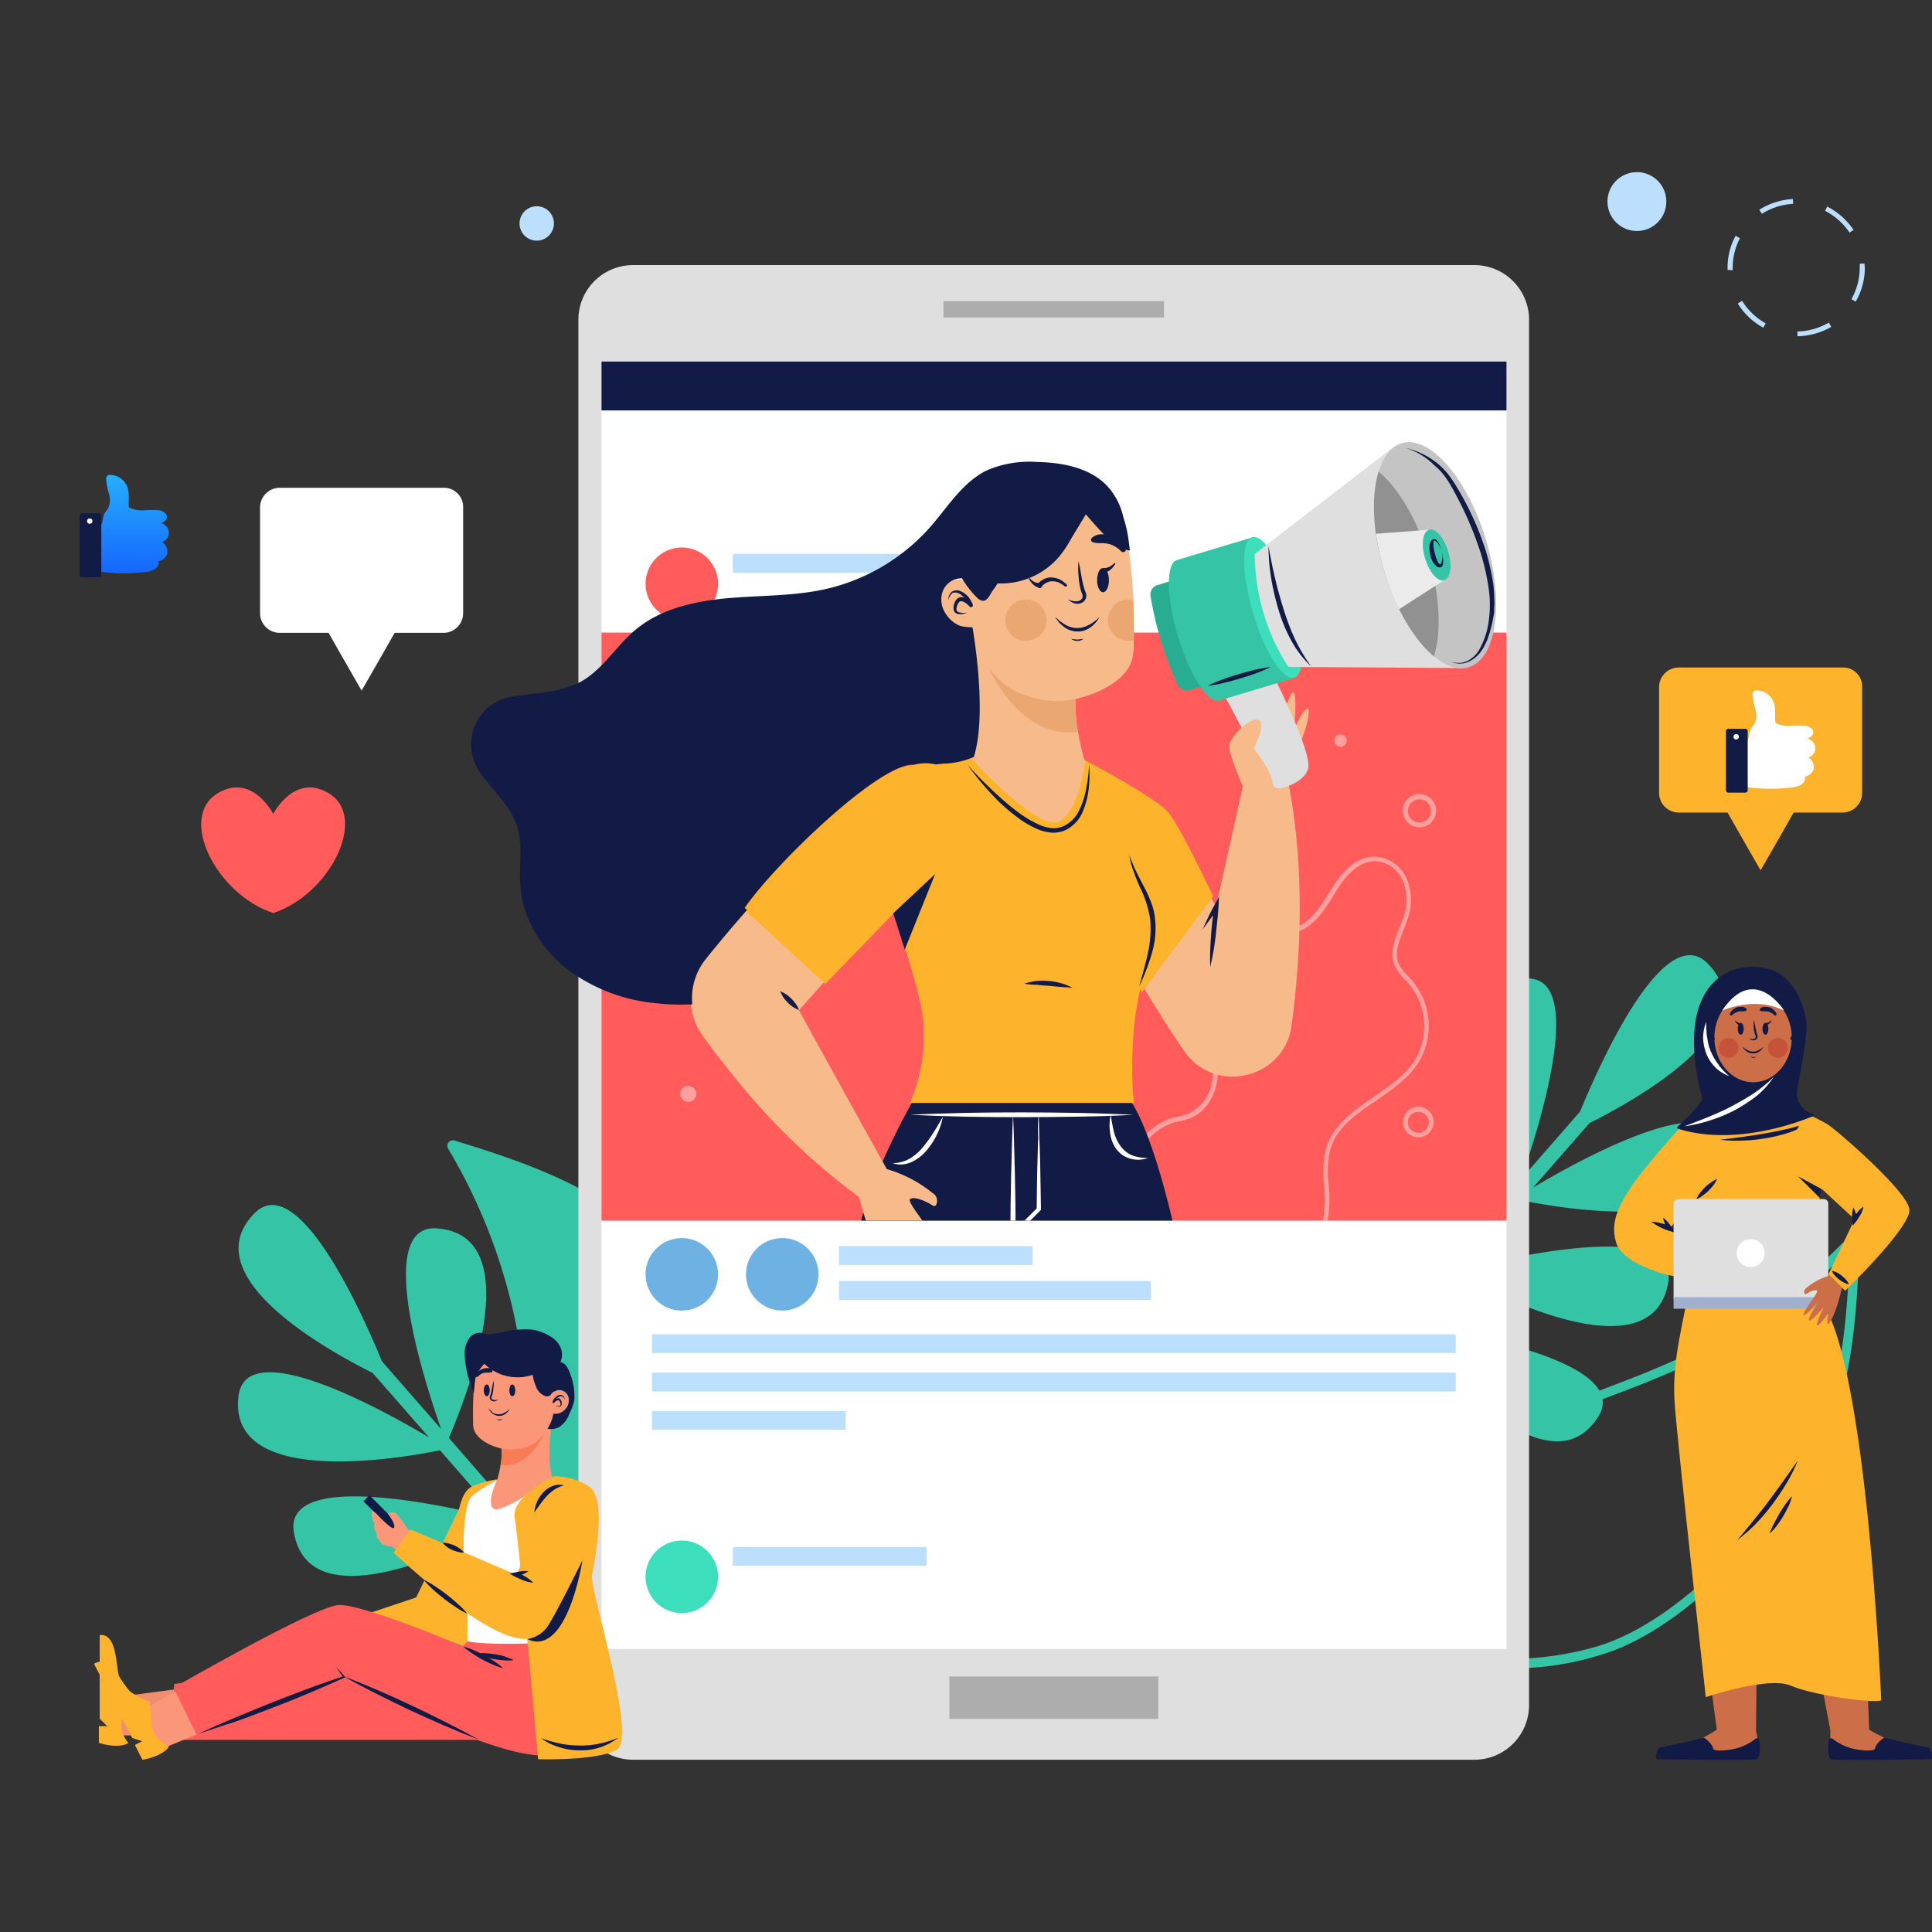 <svg xmlns="http://www.w3.org/2000/svg" xmlns:xlink="http://www.w3.org/1999/xlink" width="400" height="400" viewBox="0 0 400 400"><rect x="0" y="0" width="400" height="400" fill="#333333" stroke="none"/><defs><clipPath id="a"><rect width="400" height="400" transform="translate(4189 18028)" fill="#fff"/></clipPath><linearGradient id="b" x1="0.5" x2="0.5" y2="1" gradientUnits="objectBoundingBox"><stop offset="0" stop-color="#26aefc"/><stop offset="1" stop-color="#1666ff"/></linearGradient><clipPath id="c"><path d="M352.775,208.229H165.459V184.258L129.586,110.01l21.635-61.122,209.34-4.672-7.786,138.318Z" transform="translate(-129.586 -44.216)"/></clipPath></defs><g transform="translate(-4189 -18028)" clip-path="url(#a)"><g transform="translate(4124.356 18055.053)"><g transform="translate(113.92 170.714)"><g transform="translate(213.429)"><path d="M249.879,159.216c9.065-8.9,21.357,20.189,25.584,31.256l8.509-9.733c-5.951-7.119-27.419-34.538-9.788-41.49,12.124-4.783,11.846,28.476,11.4,39.6l11.457-13.181c-2.948-6.841-17.13-41.879,2.447-43.381,13.125-1,2.725,31.423-.834,41.545l12.236-14.015c4.5-10.956,17.63-39.766,26.473-30.589,12.458,12.847-14.516,27.975-24.527,32.981l-11.679,13.348c10.289-6.118,37.819-21.19,39.432-8.621,2.447,19.3-33.815,12.9-41.712,11.29L286.419,182.52c8.621-2.225,45.049-10.845,42.713,2.725-3.393,19.521-37.485,1.669-43.6-1.724L276.686,193.7a2.719,2.719,0,0,0,.167.389c9.733,1.446,44.994,7.619,37.764,18.965-10.4,16.24-33.815-11.346-39.1-17.964l-19.633,22.525-2.28-2,19.911-22.858C263.505,187.525,237.088,171.674,249.879,159.216Z" transform="translate(-246.453 -117.451)" fill="#35c4a6"/><g transform="translate(25.28 59.116)"><path d="M288.515,245.689c-10.011,0-19.744-2.725-23.359-10.956C257.2,216.6,278.5,200.7,292.3,194.132c5.228-2.5,10.678-4.561,16.018-6.618,4.839-1.835,9.844-3.782,14.572-5.951h0a114.513,114.513,0,0,0,33.87-23.8,2.12,2.12,0,0,1,3.615,1.557c-.556,13.9-1.557,27.419-7.063,39.766-4.171,9.344-11.068,18.242-21.69,28.031-5.506,5.005-12.9,11.235-21.746,14.738A61.6,61.6,0,0,1,288.515,245.689Zm35.205-62.4c-4.839,2.225-9.844,4.171-14.738,6.007-5.284,2-10.678,4.116-15.851,6.563-13.181,6.285-33.537,21.357-26.2,38.1,6.062,13.849,32.313,10.067,42.213,6.118,8.509-3.393,15.8-9.455,21.134-14.349,10.456-9.566,17.185-18.3,21.245-27.363,5.395-12.013,6.34-25.361,6.9-39.043,0-.056,0-.111-.111-.167s-.167,0-.167.056a117.183,117.183,0,0,1-34.427,24.082Z" transform="translate(-263.427 -157.145)" fill="#35c4a6"/></g></g><g transform="translate(0 38.327)"><path d="M193.97,193.947c-9.065-8.9-21.357,20.189-25.584,31.256l-8.509-9.733c5.951-7.119,27.419-34.538,9.788-41.49-12.124-4.783-11.846,28.476-11.4,39.6L146.807,200.4c2.948-6.841,17.13-41.879-2.447-43.381-13.125-1-2.725,31.423.834,41.545l-12.236-14.015c-4.5-10.956-17.63-39.766-26.473-30.589-12.458,12.847,14.516,27.975,24.527,32.98l11.679,13.348c-10.289-6.118-37.819-21.19-39.432-8.621-2.447,19.3,33.815,12.9,41.712,11.29L157.43,217.25c-8.621-2.225-45.049-10.845-42.713,2.725,3.393,19.521,37.485,1.668,43.6-1.724l8.843,10.178a2.714,2.714,0,0,1-.167.389c-9.733,1.446-44.994,7.619-37.764,18.965,10.4,16.24,33.815-11.346,39.1-17.964l19.633,22.525,2.28-2-19.855-22.8C180.289,222.256,206.706,206.461,193.97,193.947Z" transform="translate(-103.142 -138.786)" fill="#35c4a6"/><path d="M146.978,184a115.836,115.836,0,0,0-14.572-39.1,1.147,1.147,0,0,1,1.335-1.668c12.9,3.949,25.862,8.342,36.373,16.741,9.177,7.341,15.851,17.408,21.357,27.808,4.06,7.675,7.619,15.8,8.676,24.416,1.446,12.069-2.28,37.986-17.408,40.377-19.021,3-28.587-21.412-31.312-35.761C149.314,205.912,148.924,194.844,146.978,184Z" transform="translate(-88.907 -143.187)" fill="#35c4a6"/></g></g><g transform="translate(172.213 8.589)"><g transform="translate(250.107 5.562)"><path d="M324.683,40.744v-1a13.34,13.34,0,0,0,6.507-1.835l.5.89A14.744,14.744,0,0,1,324.683,40.744Zm-7.063-1.78a14.271,14.271,0,0,1-5.284-5.005l.89-.556a13.587,13.587,0,0,0,4.894,4.672Zm19.132-5.395-.89-.5a13.391,13.391,0,0,0,1.724-6.507v-.834l1-.056a4.78,4.78,0,0,0,.056.89A14.084,14.084,0,0,1,336.752,33.569Zm-26.529-6.563v-.445a13.6,13.6,0,0,1,1.669-6.618l.89.5a13.152,13.152,0,0,0-1.5,6.173v.445Zm25.25-7.731a13.628,13.628,0,0,0-5.061-4.5l.445-.89a14.7,14.7,0,0,1,5.45,4.839Zm-18.131-3.893-.556-.834a14.658,14.658,0,0,1,6.952-2.225l.056,1A13.382,13.382,0,0,0,317.342,15.383Z" transform="translate(-310.223 -12.324)" fill="#bcdffd"/></g><g transform="translate(225.246)"><path d="M305.71,14.651a6.09,6.09,0,1,1-6.118-6.062A6.076,6.076,0,0,1,305.71,14.651Z" transform="translate(-293.53 -8.589)" fill="#bcdffd"/></g><g transform="translate(0 7.063)"><path d="M149.4,16.892a3.559,3.559,0,1,1-3.559-3.559A3.548,3.548,0,0,1,149.4,16.892Z" transform="translate(-142.284 -13.332)" fill="#bcdffd"/></g></g><g transform="translate(81.113 71.269)"><path d="M144.25,52.469H110.269a4.083,4.083,0,0,0-4.06,4.06V78.442a4.083,4.083,0,0,0,4.06,4.06h10.122l3.17,5.562,3.671,6.4,3.671-6.4,3.17-5.562h10.122a4.083,4.083,0,0,0,4.06-4.06V56.529A3.965,3.965,0,0,0,144.25,52.469Z" transform="translate(-68.834 -49.8)" fill="#fff"/><path d="M124.5,95.38c-7.119-4.394-11.513,4.171-11.568,4.227,0-.056-4.449-8.621-11.568-4.227-8.176,5.005-.167,20.912,11.568,24.749h0C124.67,116.291,132.623,100.385,124.5,95.38Z" transform="translate(-72.835 -29.419)" fill="#ff5c5b"/><g transform="translate(3.615)"><path d="M84.43,70.754a36.645,36.645,0,0,0,8.9.056,4.379,4.379,0,0,0,2.058-.556,1.683,1.683,0,0,0,.89-1.724,1.859,1.859,0,0,0,1.335-.779,1.533,1.533,0,0,0,.389-.5,1.643,1.643,0,0,0,.111-.723A2.313,2.313,0,0,0,97,64.581a2.006,2.006,0,0,0,1.335-1.335,2.115,2.115,0,0,0-.389-1.891,2.3,2.3,0,0,0-1.057-.667c.278-.278.723-.389.945-.723a1.067,1.067,0,0,0-.278-1.446,2.373,2.373,0,0,0-1.5-.556,26.073,26.073,0,0,0-2.948.056,5.988,5.988,0,0,1-2.948-.612c-.167-1.279.111-2.67-.222-3.893a3.918,3.918,0,0,0-3.5-2.836c-.334,0-.667,0-.834.278a.932.932,0,0,0-.167.667,14.2,14.2,0,0,0,.612,3.059,4.15,4.15,0,0,1-.278,3.059,6.562,6.562,0,0,0-.723,1,8.11,8.11,0,0,0-.389,1.668c-.111.556-.556,1.112-1.112,1.057Z" transform="translate(-83.54 -50.677)" fill="url(#b)"/></g><g transform="translate(0 7.953)"><path d="M85.117,69.254h-3.5a.5.5,0,0,1-.5-.5V56.518a.5.5,0,0,1,.5-.5h3.5a.5.5,0,0,1,.5.5V68.753A.5.5,0,0,1,85.117,69.254Z" transform="translate(-81.113 -56.017)" fill="#121b46"/><g transform="translate(1.557 1.057)"><circle cx="0.556" cy="0.556" r="0.556" fill="#fff"/></g></g><g transform="translate(327.024 39.877)"><path d="M338.742,77.453H304.76a4.083,4.083,0,0,0-4.06,4.06v21.913a4.083,4.083,0,0,0,4.06,4.06h10.122l3.17,5.562,3.671,6.4,3.671-6.4,3.17-5.562h10.122a4.083,4.083,0,0,0,4.06-4.06V81.513A3.932,3.932,0,0,0,338.742,77.453Z" transform="translate(-300.7 -77.453)" fill="#fdb32c"/><g transform="translate(13.848 4.727)"><g transform="translate(3.615)"><path d="M313.316,100.7a36.645,36.645,0,0,0,8.9.056,4.379,4.379,0,0,0,2.058-.556,1.683,1.683,0,0,0,.89-1.724A1.859,1.859,0,0,0,326.5,97.7a1.533,1.533,0,0,0,.389-.5,1.642,1.642,0,0,0,.111-.723,2.314,2.314,0,0,0-1.112-1.947A2.006,2.006,0,0,0,327.22,93.2a2.115,2.115,0,0,0-.389-1.891,2.3,2.3,0,0,0-1.057-.667c.278-.278.723-.389.945-.723a1.067,1.067,0,0,0-.278-1.446,2.374,2.374,0,0,0-1.5-.556,26.071,26.071,0,0,0-2.948.056,5.988,5.988,0,0,1-2.948-.612c-.167-1.279.111-2.67-.222-3.893a3.918,3.918,0,0,0-3.5-2.836c-.334,0-.667,0-.834.278a.932.932,0,0,0-.167.667,14.2,14.2,0,0,0,.612,3.059,4.15,4.15,0,0,1-.278,3.059,10.7,10.7,0,0,0-.723.945,8.112,8.112,0,0,0-.389,1.668c-.111.556-.556,1.112-1.112,1.057Z" transform="translate(-312.427 -80.627)" fill="#fff"/></g><g transform="translate(0 7.953)"><path d="M314,99.2h-3.5a.5.5,0,0,1-.5-.5V86.468a.5.5,0,0,1,.5-.5H314a.5.5,0,0,1,.5.5V98.7A.5.5,0,0,1,314,99.2Z" transform="translate(-309.999 -85.968)" fill="#121b46"/><g transform="translate(1.557 1.112)"><path d="M312.157,87.271a.556.556,0,1,1-.556-.556A.525.525,0,0,1,312.157,87.271Z" transform="translate(-311.045 -86.715)" fill="#fff"/></g></g></g></g></g><g transform="translate(398.831 173.109)"><g transform="translate(8.694 145.264)"><path d="M321.044,216.6h-9.9c.779,6.062,1.39,10.734,1.669,12.681,0,0-6.9,4.672-11.568,4.06a.6.6,0,0,0-.667.278c-.223.278-.334.723.111,1.335a.685.685,0,0,0,.556.278h18.631a1.385,1.385,0,0,0,1.39-1.224,12.016,12.016,0,0,0-.334-4.449Z" transform="translate(-300.244 -216.6)" fill="#cc6f49"/><path d="M310.189,226.235s1.669,1.057,1.891,2.225c.111.556,1.891.5,3.671.222a10.879,10.879,0,0,0,4.894-2.058.92.92,0,0,1,.723-.278c.612.111.556,4-.167,4.338-.723.278-17.8.056-20.522,0a.38.38,0,0,1-.389-.389c0-.667.111-1.947,1.112-2.113C302.737,228.014,310.189,226.235,310.189,226.235Z" transform="translate(-300.289 -211.886)" fill="#121b46"/><g transform="translate(33.648)"><path d="M332.783,216.6h-9.9l2.447,12.959a12.4,12.4,0,0,0,.445,4.449,1.794,1.794,0,0,0,1.613,1.224h15.461c0-.667,0-1.335.056-2-4.394-.834-9.566-3.949-9.566-3.949C333.283,227.278,333.116,222.662,332.783,216.6Z" transform="translate(-322.883 -216.6)" fill="#cc6f49"/><path d="M335.806,226.235s-1.669,1.057-1.891,2.225c-.111.556-1.891.5-3.671.222a10.88,10.88,0,0,1-4.894-2.058.92.92,0,0,0-.723-.278c-.612.111-.556,4,.167,4.338.723.278,17.8.056,20.523,0a.38.38,0,0,0,.389-.389c0-.667-.111-1.947-1.112-2.113C343.258,228.014,335.806,226.235,335.806,226.235Z" transform="translate(-322.236 -211.886)" fill="#121b46"/></g></g><g transform="translate(0 28.751)"><g transform="translate(12.428)"><path d="M308.128,138.917s-5.729,5.228-5.228,9.455,4.394,17.074,3.226,25.862-3.893,16.407-3.226,25.695,6.452,60.9,6.452,60.9,13.014-4.394,17.575-2.391S344,262.163,345.669,261.5c0,0-2.892-69.52-12.347-82.535,0,0-1.668-18.687-.056-22.858,1.668-4.171-.389-15.739-4.561-17.13C324.535,137.638,308.128,138.917,308.128,138.917Z" transform="translate(-302.797 -138.365)" fill="#fdb32c"/><g transform="translate(9.503 3.444)"><path d="M309.177,144.293c3.17-.389,6.34-.779,9.455-1.335,1.557-.278,3.114-.612,4.672-.945,1.557-.389,3.059-.834,4.561-1.335a20.877,20.877,0,0,1-4.338,2.113,34.514,34.514,0,0,1-4.727,1.168,35.685,35.685,0,0,1-4.839.5A27.331,27.331,0,0,1,309.177,144.293Z" transform="translate(-309.177 -140.678)" fill="#121b46"/><g transform="translate(3.615 70.021)"><path d="M311.6,204.157l3.281-4c1.057-1.335,2.169-2.67,3.17-4.06,1.057-1.39,2.058-2.781,3.059-4.171l3-4.227a36.606,36.606,0,0,1-2.336,4.672c-.89,1.5-1.891,2.948-2.892,4.338a46.154,46.154,0,0,1-3.393,4A38.329,38.329,0,0,1,311.6,204.157Z" transform="translate(-311.605 -187.695)" fill="#121b46"/></g><g transform="translate(10.289 77.418)"><path d="M316.086,200.392a14.157,14.157,0,0,1,.89-2.113c.334-.667.723-1.335,1.057-1.947.389-.612.779-1.279,1.224-1.891a14.458,14.458,0,0,1,1.446-1.78,10.1,10.1,0,0,1-.779,2.169c-.334.667-.667,1.335-1.057,2-.389.612-.834,1.279-1.279,1.891A14.021,14.021,0,0,1,316.086,200.392Z" transform="translate(-316.086 -192.662)" fill="#121b46"/></g></g></g><g transform="translate(0 2.276)"><path d="M321.735,165.589c.056-.779-5.284-2.225-5.061-2.781.167-.5,1.557-.667,2.225-.612.167,0,.278-.111.222-.278a.918.918,0,0,0-.945-.779,12.308,12.308,0,0,0-5.061.389h0c-.278-.167-2.614-1.446-6.118-3.337a58.076,58.076,0,0,1-2,6.229,60.8,60.8,0,0,0,7.119.945h0c1.279,1.224,4.449,4,6.229,4.561.167.056.278-.056.223-.222a5.083,5.083,0,0,0-1.78-1.835s3.114,1.279,3.671,1.057-3.17-2.447-3.17-2.447,3.615,1.112,4.06.723c.389-.389-3.5-2.169-3.5-2.169S321.735,165.923,321.735,165.589Z" transform="translate(-289.293 -130.94)" fill="#cc6f49"/><path d="M310.32,139.894a143.562,143.562,0,0,0-11.513,13.348c-4.116,5.84-5.005,9.065-3.949,12.681,1,3.615,7.341,5.728,9.232,6.34,1.835.612,11.012,2.28,11.012,2.28l1.5-5.395-10.567-6.062,10.845-15.573Z" transform="translate(-294.451 -139.894)" fill="#fdb32c"/><g transform="translate(7.693 12.903)"><g transform="translate(0 8.009)"><path d="M299.617,154.769a8.376,8.376,0,0,1,2.058.334,13.434,13.434,0,0,1,1.947.667l-.612.723a8.184,8.184,0,0,1-.556-1.224,5.29,5.29,0,0,1-.389-1.335,8.049,8.049,0,0,1,1,.945c.278.334.556.723.834,1.057l.779,1.168-1.39-.445a11.263,11.263,0,0,1-1.891-.779A11.885,11.885,0,0,1,299.617,154.769Z" transform="translate(-299.617 -153.935)" fill="#121b46"/></g><g transform="translate(9.344)"><path d="M305.891,152.729a7.662,7.662,0,0,1,.779-1.335c.334-.389.667-.779,1-1.112a6.663,6.663,0,0,1,1.168-.945,7.658,7.658,0,0,1,1.335-.779,7.66,7.66,0,0,1-.779,1.335c-.334.389-.667.779-1,1.112a6.663,6.663,0,0,1-1.168.945A4.014,4.014,0,0,1,305.891,152.729Z" transform="translate(-305.891 -148.558)" fill="#121b46"/></g></g><g transform="translate(12.309 17.074)"><path d="M334.7,171.992H302.717V152.3a.937.937,0,0,1,.945-.945h30.144a.937.937,0,0,1,.945.945v19.688Z" transform="translate(-302.717 -151.358)" fill="#dfdfdf"/><rect width="31.979" height="2.392" transform="translate(0 20.3)" fill="#a1b0cf"/><path d="M317.277,159.815a2.892,2.892,0,1,1-2.892-2.892A2.872,2.872,0,0,1,317.277,159.815Z" transform="translate(-298.423 -148.636)" fill="#fff"/></g></g><g transform="translate(35.057 1.665)"><path d="M327.685,162.611l-.556-.667a1.03,1.03,0,0,0-.389.111c-.223-.111-.389-.278-.612-.389a4.091,4.091,0,0,1-.334.612h0a12.37,12.37,0,0,0-4.449,2.447c-.556.445-.5.945-.334,1.168a.21.21,0,0,0,.334.056c.556-.389,1.78-1,2.225-.667s-3.226,4.449-2.725,5.061c.222.278,2.892-2.614,2.892-2.614s-2.336,3.615-1.78,3.726,3-2.781,3-2.781-1.891,3.893-1.279,3.782,2.5-2.892,2.5-2.892a4.2,4.2,0,0,0-.445,2.5c.056.167.222.167.278.056,1.168-1.39,2.28-5.506,2.67-7.23h0a10.242,10.242,0,0,1,1.224-.945C329.131,163.5,328.408,163.056,327.685,162.611Z" transform="translate(-316.618 -128.629)" fill="#cc6f49"/><path d="M322.663,139.483a33.17,33.17,0,0,1,4.5,2.225c1.613,1,16.741,13.96,16.907,17.686s-13.292,16.741-13.292,16.741l-3.448-3.448,5.395-11.346-14.738-13.626Z" transform="translate(-317.991 -139.483)" fill="#fdb32c"/><g transform="translate(3.003 12.959)"><g transform="translate(11.193 6.34)"><path d="M329.9,152.441a6,6,0,0,1-.556,1.5c-.222.445-.556.89-.834,1.335l-.834,1.057-.111-1.279a4.513,4.513,0,0,1,0-1.224,10.269,10.269,0,0,1,.222-1.279,4.722,4.722,0,0,1,.5,1.224,9.678,9.678,0,0,1,.278,1.224l-.89-.222a6.893,6.893,0,0,1,1-1.224A3.343,3.343,0,0,1,329.9,152.441Z" transform="translate(-327.523 -152.441)" fill="#121b46"/></g><g transform="translate(7.008 19.577)"><path d="M324.713,161.329a3.286,3.286,0,0,1,1.112.389,5.51,5.51,0,0,1,.945.612,10.669,10.669,0,0,1,.834.779,4.481,4.481,0,0,1,.667,1,3.286,3.286,0,0,1-1.112-.389,5.51,5.51,0,0,1-.945-.612,10.674,10.674,0,0,1-.834-.779A3.155,3.155,0,0,1,324.713,161.329Z" transform="translate(-324.713 -161.329)" fill="#121b46"/></g><path d="M324.957,150.854l-4.95-2.67,4.5,4.449Z" transform="translate(-320.007 -148.184)" fill="#121b46"/></g></g></g><g transform="translate(13.047)"><g transform="translate(4.502 1.808)"><path d="M328.025,132.252a1.91,1.91,0,0,0-2.169-1.335c.389-12.236-9.789-10.567-9.789-10.567-6.4.556-7.119,7.341-7.063,10.845a1.711,1.711,0,0,0-.5-.222,1.964,1.964,0,0,0-2.169,1.335,2.571,2.571,0,0,0,.334,2.113,3.426,3.426,0,0,0,1.446,1.224,2.79,2.79,0,0,0,1.112.111c1,8.009,8.231,7.23,8.231,7.23,6.285.334,7.9-4.06,8.287-7.23a2.293,2.293,0,0,0,.5-.111,3.426,3.426,0,0,0,1.446-1.224A2.581,2.581,0,0,0,328.025,132.252Z" transform="translate(-306.235 -120.273)" fill="#cc6f49"/><g transform="translate(0.878 6.472)"><g transform="translate(3.226 6.451)"><circle cx="2.058" cy="2.058" r="2.058" transform="translate(10.178)" fill="#c4533a"/><circle cx="2.058" cy="2.058" r="2.058" fill="#c4533a"/></g><g transform="translate(6.618 2.795)"><g transform="translate(5.673)"><ellipse cx="0.612" cy="1.224" rx="0.612" ry="1.224" transform="translate(0 0.542)" fill="#121b46"/><path d="M316.731,126.649a1.211,1.211,0,0,1-.389.5,1.326,1.326,0,0,1-.612.334h0a.229.229,0,0,1-.111-.445h.056a1.163,1.163,0,0,0,.945-.5h0c0-.056.056-.056.111,0Z" transform="translate(-314.895 -126.496)" fill="#121b46"/></g><g transform="translate(0 0.073)"><ellipse cx="0.612" cy="1.224" rx="0.612" ry="1.224" transform="translate(0.556 0.47)" fill="#121b46"/><path d="M311.38,126.57a1.45,1.45,0,0,0,.945.5.222.222,0,1,1,0,.445h-.056a1.326,1.326,0,0,1-.612-.334,3.055,3.055,0,0,1-.389-.5c0-.056,0-.056.056-.111,0-.056,0,0,.056,0Z" transform="translate(-311.269 -126.545)" fill="#121b46"/></g></g><g transform="translate(8.12 8.231)"><path d="M316.726,130.147a3.048,3.048,0,0,1-.89,1,2.225,2.225,0,0,1-2.67,0,3.6,3.6,0,0,1-.5-.445,2,2,0,0,1-.389-.556c.167.111.334.278.5.389a1.851,1.851,0,0,0,.556.334,2.211,2.211,0,0,0,2.336,0A3.562,3.562,0,0,0,316.726,130.147Z" transform="translate(-312.277 -130.147)" fill="#121b46"/><path d="M314.621,131.566a.952.952,0,0,1-1.224,0,2.494,2.494,0,0,0,.612.056A1.2,1.2,0,0,0,314.621,131.566Z" transform="translate(-311.729 -129.452)" fill="#121b46"/></g><g transform="translate(5.54)"><path d="M313.9,124.953a1.479,1.479,0,0,0-.89-.334,6.128,6.128,0,0,0-1,.111,2.094,2.094,0,0,0-.834.5,2.7,2.7,0,0,0-.612.779.344.344,0,0,0,.111.389.262.262,0,0,0,.334-.056h0a2.469,2.469,0,0,1,.612-.445,3.4,3.4,0,0,1,.667-.278,2.938,2.938,0,0,1,.723-.056,3.171,3.171,0,0,0,.723-.056h.056c.167-.056.278-.222.223-.334S313.959,125.009,313.9,124.953Z" transform="translate(-310.545 -124.62)" fill="#121b46"/><path d="M314.82,124.953a1.479,1.479,0,0,1,.89-.334,6.127,6.127,0,0,1,1,.111,2.094,2.094,0,0,1,.834.5,2.7,2.7,0,0,1,.612.779.344.344,0,0,1-.111.389.262.262,0,0,1-.334-.056h0a2.469,2.469,0,0,0-.612-.445,3.4,3.4,0,0,0-.667-.278,2.938,2.938,0,0,0-.723-.056,3.171,3.171,0,0,1-.723-.056h-.056c-.167-.056-.278-.222-.222-.334S314.765,125.009,314.82,124.953Z" transform="translate(-308.514 -124.62)" fill="#121b46"/></g><path d="M314.23,126.449c.111.445.167.89.278,1.335s.167.89.278,1.335c.056.111.056.222.111.334a.648.648,0,0,1,.111.389.8.8,0,0,1-.445.723.969.969,0,0,1-.779.056,2.3,2.3,0,0,1-.612-.389c.445.167.945.278,1.224.056a.506.506,0,0,0,.222-.445c0-.111-.056-.167-.111-.278a.791.791,0,0,1-.111-.334,6.035,6.035,0,0,1-.222-1.39A11.178,11.178,0,0,1,314.23,126.449Z" transform="translate(-303.719 -123.724)" fill="#121b46"/><path d="M306.825,129.036a.855.855,0,0,1,.334-.779,1.022,1.022,0,0,1,.89-.111,1.807,1.807,0,0,1,.723.556,2.182,2.182,0,0,1,.445.779.2.2,0,0,1-.111.278c-.056.056-.167,0-.222-.056h0a2.614,2.614,0,0,0-.667-.5.245.245,0,0,0-.278.056.511.511,0,0,0-.223.334c-.111.278-.167.556.056.723a1.588,1.588,0,0,0,.89.056,1.487,1.487,0,0,1-1,.111.552.552,0,0,1-.334-.445,1.892,1.892,0,0,1,.056-.556,1.136,1.136,0,0,1,.278-.5.629.629,0,0,1,.612-.111,1.717,1.717,0,0,1,.89.612l-.334.222a2.18,2.18,0,0,0-.945-1.168.725.725,0,0,0-.667-.056C306.992,128.536,306.88,128.814,306.825,129.036Z" transform="translate(-306.825 -122.918)" fill="#121b46"/><path d="M321.36,129.036a.855.855,0,0,0-.334-.779,1.022,1.022,0,0,0-.89-.111,1.806,1.806,0,0,0-.723.556,2.183,2.183,0,0,0-.445.779.2.2,0,0,0,.111.278c.056.056.167,0,.222-.056h0a2.614,2.614,0,0,1,.667-.5.244.244,0,0,1,.278.056.511.511,0,0,1,.223.334c.111.278.167.556-.056.723a1.589,1.589,0,0,1-.89.056,1.488,1.488,0,0,0,1,.111.552.552,0,0,0,.334-.445,1.89,1.89,0,0,0-.056-.556,1.136,1.136,0,0,0-.278-.5.629.629,0,0,0-.612-.111,1.717,1.717,0,0,0-.89.612l.334.222a2.18,2.18,0,0,1,.945-1.168.725.725,0,0,1,.667-.056C321.138,128.536,321.249,128.814,321.36,129.036Z" transform="translate(-300.894 -122.918)" fill="#121b46"/></g></g><path d="M331.284,149.531c-.056,0-.056,0-.111-.056a4.517,4.517,0,0,1-3.059-5.284c.779-4.06,2.113-11.346,1.891-13.4-.334-2.892-2.28-11.068-9.9-11.679s-12.236,4.5-13.181,11.846,1.5,15.294,1.5,15.294c-.056,1.168-3.949,4.839-5.117,5.9a.252.252,0,0,0,.111.445c11.513,3.615,24.638-1.224,27.919-2.614C331.562,149.92,331.506,149.587,331.284,149.531Zm-12.347-6.563c-4.394,0-8.009-4.171-8.009-9.232,0-5.117,3.559-9.232,8.009-9.232,4.394,0,8.009,4.171,8.009,9.232C326.946,138.853,323.386,142.968,318.937,142.968Z" transform="translate(-303.212 -119.059)" fill="#121b46"/><g transform="translate(1.487 4.66)"><g transform="translate(0 18.137)"><path d="M304.211,144.6c1.668-.612,3.337-1.279,5.005-1.947,1.613-.667,3.281-1.39,4.839-2.225s3.115-1.724,4.561-2.67a29.628,29.628,0,0,0,4.116-3.393,17.62,17.62,0,0,1-3.615,4,33.5,33.5,0,0,1-4.561,2.948,32.657,32.657,0,0,1-5.005,2.058A30.8,30.8,0,0,1,304.211,144.6Z" transform="translate(-304.211 -134.367)" fill="#fff"/></g><g transform="translate(3.882 6.736)"><path d="M312.223,137.945a7.641,7.641,0,0,1-2.836-1.78,8.19,8.19,0,0,1-1.891-2.836,9.9,9.9,0,0,1-.667-3.337,8.488,8.488,0,0,1,.167-1.668c.111-.556.278-1.057.445-1.613.056.556,0,1.112.056,1.613l.056.779a3.754,3.754,0,0,0,.111.779l.111.779.167.779a2.753,2.753,0,0,0,.223.723c.111.222.167.5.278.723a12.872,12.872,0,0,0,1.557,2.67A13.044,13.044,0,0,0,312.223,137.945Z" transform="translate(-306.817 -126.711)" fill="#fff"/></g><path d="M309.476,126.588s6.73-3.059,12.792,0C322.324,126.588,316.095,116.688,309.476,126.588Z" transform="translate(-301.634 -122.188)" fill="#fff"/></g></g></g><g transform="translate(153.303 27.833)"><g transform="translate(31.09)"><path d="M335.943,330.96H161.808a11.322,11.322,0,0,1-11.346-11.346V32.856a11.322,11.322,0,0,1,11.346-11.346H335.943a11.322,11.322,0,0,1,11.346,11.346V319.614A11.322,11.322,0,0,1,335.943,330.96Z" transform="translate(-150.462 -21.511)" fill="#dfdfdf"/><rect width="45.661" height="3.393" transform="translate(75.583 7.453)" fill="#adadad"/><rect width="43.27" height="8.787" transform="translate(76.806 292.209)" fill="#adadad"/><g transform="translate(4.783 19.966)"><rect width="187.372" height="266.569" fill="#fff"/><rect width="187.372" height="10.122" fill="#121b46"/></g><g transform="translate(12.373 56.935)"><circle cx="7.508" cy="7.508" r="7.508" transform="translate(1.531 144.507)" fill="#6db2e3"/><circle cx="7.508" cy="7.508" r="7.508" transform="translate(1.531 207.131)" fill="#3cdebc"/><circle cx="7.508" cy="7.508" r="7.508" transform="translate(22.332 144.507)" fill="#6db2e3"/><rect width="40.099" height="3.893" transform="translate(41.575 146.176)" fill="#bcdffd"/><g transform="translate(2.866 164.418)"><rect width="166.404" height="3.893" fill="#bcdffd"/><rect width="166.404" height="3.893" transform="translate(0 7.953)" fill="#bcdffd"/><rect width="40.099" height="3.893" transform="translate(0 15.906)" fill="#bcdffd"/></g><rect width="40.099" height="3.893" transform="translate(19.606 208.466)" fill="#bcdffd"/><circle cx="7.508" cy="7.508" r="7.508" transform="matrix(0.231, -0.973, 0.973, 0.231, 0, 14.611)" fill="#ff5c5b"/><rect width="40.099" height="3.893" transform="translate(19.606 2.852)" fill="#bcdffd"/><rect width="64.571" height="3.893" transform="translate(41.575 153.406)" fill="#bcdffd"/></g></g><g transform="translate(0 33.815)"><rect width="187.372" height="121.744" transform="translate(35.873 42.268)" fill="#ff5c5b"/><g clip-path="url(#c)"><g transform="translate(145.125 88.65)"><path d="M253.152,190.006c-6.007,0-12.124-2.781-16.907-5.005-6.285-2.892-10.289-10.678-8.954-17.352a12.684,12.684,0,0,1,8.565-9.788c.445-.111.89-.222,1.39-.334a10.527,10.527,0,0,0,2-.556,8.771,8.771,0,0,0,4.894-6.4,28.74,28.74,0,0,0,.278-8.176l-.056-.445c-.278-4.672-.445-9.677,1.279-14.238,1.557-4.227,5.506-8.621,10.678-9.01a10.115,10.115,0,0,1,1.835,0,11.851,11.851,0,0,0,2.447-.111c3.726-.667,6.062-4.561,8.009-7.675,1.891-3.115,4.95-7.286,9.344-7.175a7.608,7.608,0,0,1,6.563,4.616,11.56,11.56,0,0,1,.222,8.12c-.278.779-.556,1.613-.89,2.391-1,2.5-1.947,4.894-1,7.063a8.874,8.874,0,0,0,2,2.614c.278.334.612.612.834.945a14.587,14.587,0,0,1,1.279,16.852c-2.113,3.337-5.562,5.673-8.843,7.953-4.171,2.836-8.12,5.562-9.455,10.067a21.493,21.493,0,0,0-.334,7.341,24.8,24.8,0,0,1-.111,6.73,14.431,14.431,0,0,1-8.787,10.289A14.63,14.63,0,0,1,253.152,190.006Zm4.171-70.3a5.4,5.4,0,0,0-.945.056c-4.727.334-8.342,4.449-9.788,8.342-1.613,4.394-1.5,9.232-1.224,13.793l.056.445a31.265,31.265,0,0,1-.278,8.509c-.779,3.393-2.836,6.062-5.506,7.063a15.83,15.83,0,0,1-2.169.612,11.7,11.7,0,0,0-1.335.334h0a11.75,11.75,0,0,0-7.842,9.01c-1.224,6.173,2.614,13.626,8.4,16.24,6.285,2.892,14.961,6.841,22.413,3.782a13.438,13.438,0,0,0,8.176-9.566,24.973,24.973,0,0,0,.111-6.452,21.326,21.326,0,0,1,.389-7.731c1.446-4.839,5.728-7.786,9.844-10.623,3.226-2.225,6.563-4.5,8.565-7.675a13.667,13.667,0,0,0-1.168-15.684c-.278-.334-.556-.612-.834-.89a10.379,10.379,0,0,1-2.169-2.948c-1.112-2.614-.056-5.284.946-7.842.334-.779.612-1.557.89-2.336a10.494,10.494,0,0,0-.167-7.4,6.625,6.625,0,0,0-5.673-4.06c-3.838-.056-6.674,3.782-8.454,6.73-2,3.281-4.5,7.4-8.676,8.12a14.307,14.307,0,0,1-2.67.111A5.089,5.089,0,0,1,257.323,119.706Z" transform="translate(-227.033 -103.742)" fill="#ff9f9e"/></g><g transform="translate(201.776 75.694)"><path d="M268.521,101.939a3.448,3.448,0,1,1,3.448-3.448A3.43,3.43,0,0,1,268.521,101.939Zm0-5.784a2.392,2.392,0,1,0,2.392,2.391A2.374,2.374,0,0,0,268.521,96.155Z" transform="translate(-265.073 -95.042)" fill="#ff9f9e"/></g><g transform="translate(187.594 63.347)"><path d="M258.109,88.031a1.279,1.279,0,1,1-1.279-1.279A1.259,1.259,0,0,1,258.109,88.031Z" transform="translate(-255.55 -86.752)" fill="#ff9f9e"/></g><g transform="translate(52.168 136.093)"><circle cx="1.668" cy="1.668" r="1.668" fill="#ff9f9e"/></g><g transform="translate(201.832 140.431)"><path d="M268.281,144.852a3.17,3.17,0,1,1,3.17-3.17A3.205,3.205,0,0,1,268.281,144.852Zm0-5.284a2.169,2.169,0,1,0,2.169,2.169A2.208,2.208,0,0,0,268.281,139.569Z" transform="translate(-265.111 -138.512)" fill="#ff9f9e"/></g></g><g clip-path="url(#c)"><g transform="translate(88.764 137.317)"><path d="M201.869,136.42s-9.788,16.24-12.681,30.255h66.128s-5.061-24.36-10.845-30.088Z" transform="translate(-189.189 -136.42)" fill="#121b46"/><g transform="translate(7.397 4.282)"><g transform="translate(3.671)"><path d="M196.62,139.8c7.675-.389,15.406-.5,23.081-.5,3.838,0,7.675.056,11.568.111,3.838.056,7.675.222,11.568.389-3.838.222-7.675.334-11.568.389-3.838.056-7.675.111-11.568.111C212.026,140.3,204.351,140.186,196.62,139.8Z" transform="translate(-196.62 -139.296)" fill="#fff"/></g><g transform="translate(0 0.89)"><path d="M204.556,139.894a14.253,14.253,0,0,1-1.224,3.671,15.725,15.725,0,0,1-2.113,3.281,9.171,9.171,0,0,1-3.17,2.447,5.915,5.915,0,0,1-1.947.5,4.6,4.6,0,0,1-1.947-.278,7.094,7.094,0,0,0,3.559-.945,10.173,10.173,0,0,0,2.725-2.392,29.487,29.487,0,0,0,2.169-3C203.277,142.118,203.944,141.006,204.556,139.894Z" transform="translate(-194.156 -139.894)" fill="#fff"/></g><g transform="translate(24.36 0.389)"><path d="M216.352,139.557c.111,1.613.111,3.281.167,4.894s.111,3.281.167,4.894c.056,3.281.111,6.507.167,9.789v.222l-.167.167-5.284,5.339-.89.89v-1.224l.056-6.173.111-6.173.167-6.173c.056-2.058.111-4.116.223-6.173.111,2.058.167,4.116.222,6.173l.167,6.173.111,6.173.056,6.173-.834-.334,5.339-5.284-.167.334c.056-3.281.056-6.507.167-9.788.056-1.613.056-3.281.167-4.894A37.26,37.26,0,0,1,216.352,139.557Z" transform="translate(-210.513 -139.557)" fill="#fff"/></g><g transform="translate(44.9 0.501)"><path d="M224.565,139.632a30.656,30.656,0,0,0,.612,3.393,8.688,8.688,0,0,0,1.335,3,5.75,5.75,0,0,0,2.447,2,9.345,9.345,0,0,0,3.337.556,6.137,6.137,0,0,1-3.615.167,6.85,6.85,0,0,1-1.724-.779,7.581,7.581,0,0,1-1.335-1.335,7.383,7.383,0,0,1-1.224-3.448A9.606,9.606,0,0,1,224.565,139.632Z" transform="translate(-224.304 -139.632)" fill="#fff"/></g></g></g><g transform="translate(54.355 2.846)"><g transform="translate(80.967)"><g transform="translate(11.561)"><g transform="translate(0 51.131)"><path d="M258.859,91.644l-8.176.222s-2.614,12.013-6.229,28.031c-1.168-1.891-2.336-3.671-3.337-5.395a139.581,139.581,0,0,1-12.9,20.189c2.725,4.616,5.84,9.677,9.4,14.905.056.056.111.167.167.222,6.285,9.288,20.856,5.9,22.3-5.228,0-.111.056-.278.056-.389C262.307,127.517,262.7,109.219,258.859,91.644Z" transform="translate(-228.214 -74.988)" fill="#f7bb8b"/><path d="M246.2,84.948c-.167-2.113-.445-4.338-.834-4.282-.556.111-.89,1.613-1.168,3.5A7.891,7.891,0,0,1,246.2,84.948Z" transform="translate(-220.394 -80.361)" fill="#f28766"/><path d="M248.716,87.661c-.056-2.28-.222-6.73-.945-7.175-.612-.334-1.224,2.558-1.669,5.005A10.073,10.073,0,0,1,248.716,87.661Z" transform="translate(-219.462 -80.46)" fill="#f28766"/><path d="M256.18,84.382c-.556.389-1.446,1.5-2.614,4.561,0,0,.779-6.952,0-7.953-.612-.779-2.169,4.5-2.781,6.785a4.7,4.7,0,0,1,.834,1.668,6.382,6.382,0,0,1,.222,2.447,5.4,5.4,0,0,1-3.448,6.674,6.847,6.847,0,0,1-3.337.278,5.309,5.309,0,0,1-2.614.222,23.741,23.741,0,0,0,2.28,3.337l5.673-1.057s6.229-11.735,6.285-16.629C256.791,84.382,256.458,84.215,256.18,84.382Z" transform="translate(-221.252 -80.24)" fill="#f7bb8b"/><g transform="translate(13.459 42.962)"><path d="M238.809,123.88a60.334,60.334,0,0,1,.167-6.34c.056-1.057.167-2.113.278-3.17s.222-2.113.389-3.17l.834.278c-.5.779-1,1.557-1.557,2.336s-1.112,1.5-1.668,2.28c.389-.89.779-1.724,1.168-2.558s.834-1.668,1.279-2.5l.945-1.724-.111,2c-.056,1.057-.167,2.113-.278,3.17l-.334,3.17A58.377,58.377,0,0,1,238.809,123.88Z" transform="translate(-237.251 -109.308)" fill="#121b46"/></g></g><g transform="translate(2.642)"><path d="M240.239,82.98l9.788,18.353a1.94,1.94,0,0,0,2.169.945c1.78-.5,4.672-1.668,5.395-3.949,1.057-3.448-7.786-20.578-7.786-20.578Z" transform="translate(-224.973 -30.655)" fill="#dfdfdf"/><path d="M234.743,65.316l-3.281,1a2.056,2.056,0,0,0-1.446,2.336A74.181,74.181,0,0,0,235.577,86.9a2.085,2.085,0,0,0,2.5,1.168l2.948-.89Z" transform="translate(-229.988 -36.739)" fill="#28ad92"/><g transform="translate(3.815 19.619)"><path d="M249.785,59.378,234.213,64.05c-2.28.667-2.225,7.731.222,15.8,2.391,8.009,6.229,13.96,8.509,13.292l15.573-4.672Z" transform="translate(-232.55 -59.264)" fill="#35c4a6"/><path d="M253.172,72.653c2.392,8.009,2.5,15.072.222,15.8-2.28.667-6.118-5.284-8.509-13.292s-2.5-15.072-.223-15.8S250.725,64.644,253.172,72.653Z" transform="translate(-227.427 -59.301)" fill="#3cdebc"/></g><path d="M273.324,46.756,244.459,69l.111,2a43.36,43.36,0,0,0,6.9,21.357h0l35.984.222Z" transform="translate(-222.908 -45.82)" fill="#dfdfdf"/><path d="M284.257,66.418c3.838,12.792,2.225,24.582-3.615,26.307-4.5,1.335-10.233-3.726-14.349-12.013a45.287,45.287,0,0,1-3.115-8.009,50.88,50.88,0,0,1-1.668-7.619c-1.335-9.566.667-17.352,5.284-18.743C272.577,44.616,280.419,53.57,284.257,66.418Z" transform="translate(-214.765 -46.128)" fill="#c4c4c4"/><path d="M272.376,67.97c2.391,7.953,2.67,15.517,1.112,20.522-4-3.337-7.953-9.788-10.345-17.742s-2.67-15.517-1.112-20.522C266.036,53.51,269.984,60.017,272.376,67.97Z" transform="translate(-214.786 -44.121)" fill="#919191"/><g transform="translate(46.689 18.073)"><path d="M272.351,58.3l3.114,10.456-9.344,6.007a45.289,45.289,0,0,1-3.115-8.009,50.876,50.876,0,0,1-1.669-7.619Z" transform="translate(-261.339 -58.247)" fill="#ebebeb"/><path d="M273.113,62.816c.89,2.892.5,5.562-.834,5.951s-3.059-1.613-3.949-4.5-.5-5.562.834-5.951S272.223,59.924,273.113,62.816Z" transform="translate(-258.152 -58.263)" fill="#35c4a6"/></g><g transform="translate(11.874 1.214)"><g transform="translate(12.569 20.3)"><path d="M246.4,60.573c.389,2.225.834,4.394,1.335,6.563.278,1.112.5,2.169.834,3.226l.445,1.613.5,1.613c.167.556.334,1.057.5,1.557l.278.779.278.779c.223.5.389,1.057.612,1.557l.667,1.5a35.26,35.26,0,0,0,3.393,5.728,21.406,21.406,0,0,1-4.116-5.339,32.608,32.608,0,0,1-2.614-6.285,54.415,54.415,0,0,1-1.557-6.618A43.8,43.8,0,0,1,246.4,60.573Z" transform="translate(-246.401 -60.573)" fill="#121b46"/></g><g transform="translate(0 45.327)"><path d="M237.961,81.272a30.852,30.852,0,0,1,3.115-1.335c1.057-.389,2.113-.723,3.226-1.057s2.169-.612,3.281-.89a33.217,33.217,0,0,1,3.393-.612,30.855,30.855,0,0,1-3.115,1.335c-1.057.389-2.113.723-3.226,1.057s-2.169.612-3.281.89A22.786,22.786,0,0,1,237.961,81.272Z" transform="translate(-237.961 -77.378)" fill="#121b46"/></g><g transform="translate(45.884 18.839)"><path d="M271.329,62.221a12.912,12.912,0,0,1,.278,1.557,4.183,4.183,0,0,1,0,.834,1.308,1.308,0,0,1-.111.445.549.549,0,0,1-.389.389,1.1,1.1,0,0,1-.612-.056,1,1,0,0,1-.389-.278,5.88,5.88,0,0,1-.556-.667,5.345,5.345,0,0,1-.612-1.557,8.486,8.486,0,0,1-.167-1.668,2.231,2.231,0,0,1,.167-.834,1.664,1.664,0,0,1,.222-.445,1.131,1.131,0,0,1,.5-.334.619.619,0,0,1,.556.167,1.473,1.473,0,0,1,.278.334,4.6,4.6,0,0,1,.389.723A8.184,8.184,0,0,1,271.329,62.221Zm0,0a4.719,4.719,0,0,0-.612-1.446,1.739,1.739,0,0,0-.5-.612c-.167-.167-.445-.278-.5-.222a.719.719,0,0,0-.111.445v.667a13.247,13.247,0,0,0,.278,1.446,10.172,10.172,0,0,0,.445,1.39,6.542,6.542,0,0,0,.278.612c.111.167.278.334.334.334.056.056.278-.167.334-.389s.111-.5.167-.723A4.785,4.785,0,0,0,271.329,62.221Z" transform="translate(-268.77 -59.592)" fill="#121b46"/></g><g transform="translate(40.989)"><path d="M265.484,46.942a16.258,16.258,0,0,1,6.34,3,15.219,15.219,0,0,1,2.5,2.5,33.7,33.7,0,0,1,1.947,2.948,60.607,60.607,0,0,1,5.784,12.847,49.389,49.389,0,0,1,1.557,6.9l.167,1.78.056,1.78c.056.612-.056,1.168-.056,1.78a4.79,4.79,0,0,1-.056.89l-.167.89-.167.89c-.056.278-.167.556-.222.89-.167.556-.278,1.168-.5,1.724l-.278.834a5.608,5.608,0,0,1-.389.834,8.661,8.661,0,0,1-.89,1.557,6.568,6.568,0,0,1-2.781,2.28,4.618,4.618,0,0,1-3.448-.056,6.118,6.118,0,0,0,1.724.222,4.3,4.3,0,0,0,.834-.111c.278-.111.556-.167.779-.278a6.049,6.049,0,0,0,2.447-2.28,16.537,16.537,0,0,0,2.058-6.507,23.518,23.518,0,0,0-.167-6.841A47.16,47.16,0,0,0,281,68.688,71.616,71.616,0,0,0,275.5,55.952,25.9,25.9,0,0,0,273.715,53a12.481,12.481,0,0,0-2.336-2.5A14.256,14.256,0,0,0,265.484,46.942Z" transform="translate(-265.484 -46.942)" fill="#121b46"/></g></g><path d="M244.015,99.052s-3.393-7.453-3.059-9.121,4.171-5.84,6.007-5.172-.945,5.9-.945,5.9,4.5,5.506,4,8.287S244.015,99.052,244.015,99.052Z" transform="translate(-224.633 -27.261)" fill="#f7bb8b"/></g></g><path d="M221.056,90.3s14.738,7.786,17.3,10.845,9.288,17.408,9.288,17.408l-14.738,19.8S217.218,114.938,221.056,90.3Z" transform="translate(-220.451 -24.515)" fill="#fdb32c"/></g><g transform="translate(35.694 38.032)"><g transform="translate(4.611)"><path d="M237.307,104.534a4.806,4.806,0,0,1-.723-3,13.027,13.027,0,0,1-2.225-2.058,54.76,54.76,0,0,1-1.335-5.84,29.622,29.622,0,0,1-.5-6.841h0a5.809,5.809,0,0,1,.667-2.447L210.833,71.665a.334.334,0,0,0,.056.222c.334,2.058,3.059,18.409.278,27.085a15.723,15.723,0,0,1-6.34,1.39,11.309,11.309,0,0,0-7.508,3c-2.169,2.058-4.116,5.506-4.171,11.235,2.058.278,4.116.667,6.173,1,6.118,1.112,12.236,2.28,18.353,3.281,7.9,1.335,16.018,1.613,24.026,2.5C241.311,115.435,240.143,109.261,237.307,104.534Z" transform="translate(-193.147 -71.665)" fill="#f7bb8b"/><path d="M226.026,90.874c-12.18,1.557-18.353-13.014-18.576-13.57a14.228,14.228,0,0,0,8.676,6.229,24.619,24.619,0,0,0,9.344.5h.056A29.622,29.622,0,0,0,226.026,90.874Z" transform="translate(-186.149 -68.906)" fill="#eba771"/></g><g transform="translate(0 27.085)"><path d="M212.126,89.852S226.475,105.758,230.7,103.2s5.284-12.236,5.284-12.236S250.5,103.533,252.5,107.593s1.835,12.013-3.226,24.527-3.17,29.421-3.17,29.421H199.723a35.113,35.113,0,0,0,2.725-17.575c-1.168-9.455-12.347-39.71-12.347-39.71S187.932,90.408,212.126,89.852Z" transform="translate(-190.051 -89.852)" fill="#fdb32c"/><g transform="translate(21.629 1.446)"><path d="M204.575,91.1a94.74,94.74,0,0,0,7.119,7.063c1.279,1.112,2.558,2.169,3.893,3.115a21.588,21.588,0,0,0,4.282,2.391,8.875,8.875,0,0,0,2.28.5,4.951,4.951,0,0,0,2.225-.389,6.721,6.721,0,0,0,3.281-3.281,17,17,0,0,0,1.5-4.672,29.34,29.34,0,0,0,.556-5.005,25.655,25.655,0,0,1-.056,5.061,17.1,17.1,0,0,1-1.279,4.95,7.26,7.26,0,0,1-3.615,3.782,6.332,6.332,0,0,1-2.67.5,10.432,10.432,0,0,1-2.614-.556,20.036,20.036,0,0,1-4.5-2.558,36.794,36.794,0,0,1-3.893-3.281A61.068,61.068,0,0,1,204.575,91.1Z" transform="translate(-204.575 -90.823)" fill="#121b46"/><g transform="translate(33.481 18.965)"><path d="M227.056,103.557a34.124,34.124,0,0,0,1.39,3.281c.5,1.057,1.057,2.113,1.613,3.17a29.46,29.46,0,0,1,1.5,3.281,12.786,12.786,0,0,1,.834,3.559,18.281,18.281,0,0,1-.723,7.175,45.93,45.93,0,0,1-2.558,6.674c.612-2.28,1.279-4.561,1.78-6.841a24.067,24.067,0,0,0,.5-6.9,22.267,22.267,0,0,0-2.058-6.618A33.749,33.749,0,0,1,228,107.061,16.4,16.4,0,0,1,227.056,103.557Z" transform="translate(-227.056 -103.557)" fill="#121b46"/></g><g transform="translate(11.735 44.929)"><path d="M212.454,121.612a13.48,13.48,0,0,1,2.5-.556,13.107,13.107,0,0,1,2.558,0,12.409,12.409,0,0,1,2.5.445,12.584,12.584,0,0,1,2.392.945c-.89-.056-1.668-.111-2.5-.167s-1.668-.167-2.447-.222c-.834-.056-1.668-.111-2.447-.222A13.644,13.644,0,0,1,212.454,121.612Z" transform="translate(-212.454 -120.991)" fill="#121b46"/></g></g></g></g><g transform="translate(0 66.939)"><g transform="translate(0 26.208)"><path d="M197.045,123.523l-2.836-2.67c-4.338-4.116-8.843-8.064-13.181-12.18-1.224,1.279-2.447,2.67-3.671,4.06-2.781,3.17-5.617,6.507-8.454,10.067a12.853,12.853,0,0,0-.334,15.628c2.225,3.115,4.616,6.173,7.119,9.232a137.736,137.736,0,0,0,25.139,24.082l5.9-5.617s-8.287-14.85-18.242-32.981C191.428,129.863,194.264,126.637,197.045,123.523Z" transform="translate(-166.084 -108.673)" fill="#f7bb8b"/><path d="M189.151,151.381s3.17,12.9,6.34,16.629a.34.34,0,0,0,.612-.167c.167-.667.111-2.058-1.057-5.172,0,0,4.06,5.728,5.284,5.951s-2.836-7.786-2.836-7.786,5.228,5.951,6.34,5.728c1.112-.278-3.838-7.731-3.838-7.731s5.728,5.84,6.118,5.284c1-1.335-6.841-9.788-5.9-10.512.834-.667,3.448.5,4.672,1.335a.486.486,0,0,0,.723-.167,1.849,1.849,0,0,0-.779-2.447,26.633,26.633,0,0,0-12.18-5.562Z" transform="translate(-154.798 -90.036)" fill="#f7bb8b"/><g transform="translate(18.503 20.522)"><path d="M178.508,122.454a6.894,6.894,0,0,1,1.279.667,8.088,8.088,0,0,1,1.947,1.947,4.65,4.65,0,0,1,.667,1.279,6.9,6.9,0,0,1-1.279-.667,8.089,8.089,0,0,1-1.947-1.947A13.453,13.453,0,0,1,178.508,122.454Z" transform="translate(-178.508 -122.454)" fill="#121b46"/></g></g><g transform="translate(10.939)"><path d="M173.429,120.732,190.337,136.3l21.3-21.968s1.39-22.8-3.17-23.248C201.627,90.476,179.825,111.444,173.429,120.732Z" transform="translate(-173.429 -91.075)" fill="#fdb32c"/><path d="M194.23,114.291l8.676-8.12L196.622,121.8Z" transform="translate(-163.252 -83.689)" fill="#121b46"/></g></g></g><g transform="translate(8.845 6.93)"><g transform="translate(97.005 2.216)"><path d="M240.8,76.75c-.278-6.618-1.057-13.4-3.337-19.243C234.52,50,220.727,47.051,211.105,55.393c-4.449,3.893-5.395,10.9-5.172,17.352a1.88,1.88,0,0,0-.556-.222,3.985,3.985,0,0,0-4.5,2.836,5.346,5.346,0,0,0,.667,4.394,7.229,7.229,0,0,0,3.059,2.558,9.456,9.456,0,0,0,2.614.278,19.578,19.578,0,0,0,6.4,10.9,17.563,17.563,0,0,0,14.961,3.782c4.171-.834,10.345-3.5,11.846-7.842a10.793,10.793,0,0,0,.445-3.559v-.834C240.916,82.367,240.916,79.587,240.8,76.75Z" transform="translate(-200.662 -50.358)" fill="#f7bb8b"/><g transform="translate(1.823 12.766)"><g transform="translate(11.791 13.515)"><path d="M229.463,76.4a3.586,3.586,0,0,1-1.112.167,4.282,4.282,0,1,1,0-8.565,6.128,6.128,0,0,1,1,.111C229.463,70.953,229.463,73.733,229.463,76.4Z" transform="translate(-202.823 -68.005)" fill="#eba771"/><path d="M209.8,72.287A4.282,4.282,0,1,0,214.085,68,4.284,4.284,0,0,0,209.8,72.287Z" transform="translate(-209.803 -68.005)" fill="#eba771"/></g><g transform="translate(16.718 5.965)"><g transform="translate(14.094)"><path d="M222.575,66.139c0,1.39.556,2.5,1.224,2.5s1.224-1.112,1.224-2.5-.556-2.5-1.224-2.5C223.131,63.581,222.575,64.693,222.575,66.139Z" transform="translate(-222.575 -62.593)" fill="#121b46"/><path d="M225.958,63.144a3.9,3.9,0,0,1-.834,1.057,2.579,2.579,0,0,1-1.279.667h0a.459.459,0,0,1-.222-.89h.111a2.9,2.9,0,0,0,2-1h0a.169.169,0,0,1,.222,0C226.013,62.977,226.013,63.088,225.958,63.144Z" transform="translate(-222.231 -62.935)" fill="#121b46"/></g><g transform="translate(0 2.975)"><g transform="translate(0 0.139)"><path d="M213.3,65.068a2.527,2.527,0,0,0,2,1,.474.474,0,1,1,.056.945h-.111a2.579,2.579,0,0,1-1.279-.667,4.986,4.986,0,0,1-.834-1.057c-.056-.056,0-.167.056-.222-.056-.056.056-.056.111,0Z" transform="translate(-213.111 -65.027)" fill="#121b46"/></g><path d="M214.361,66.226a4.627,4.627,0,0,1,1.39-1,3.418,3.418,0,0,1,1.668-.278,5.346,5.346,0,0,1,1.613.445,4.64,4.64,0,0,1,.667.445l.612.5a.278.278,0,0,1-.334.445h0l-.612-.445c-.222-.111-.389-.222-.612-.334a3.823,3.823,0,0,0-1.335-.278,2.584,2.584,0,0,0-1.279.334,2.453,2.453,0,0,0-1,.834v.056a.475.475,0,0,1-.723.056.6.6,0,0,1-.056-.779Z" transform="translate(-212.558 -64.933)" fill="#121b46"/></g></g><g transform="translate(22.08 17.13)"><path d="M225.944,70.432a6.1,6.1,0,0,1-1.835,2.113,4.49,4.49,0,0,1-2.781.89,4.612,4.612,0,0,1-2.725-.945,8.55,8.55,0,0,1-1.057-.945c-.278-.389-.556-.723-.834-1.112a8.134,8.134,0,0,1,1.057.89c.389.222.723.5,1.112.723a4.82,4.82,0,0,0,4.894,0A8.463,8.463,0,0,0,225.944,70.432Z" transform="translate(-216.712 -70.432)" fill="#121b46"/><path d="M221.511,73.457a1.8,1.8,0,0,1-1.279.445,2.1,2.1,0,0,1-1.279-.445,11.559,11.559,0,0,0,1.279.167A10.068,10.068,0,0,0,221.511,73.457Z" transform="translate(-215.615 -68.952)" fill="#121b46"/></g><g transform="translate(16.606)"><path d="M220.067,59.653a3.085,3.085,0,0,0-1.891-.723,6.56,6.56,0,0,0-2.058.278,5.092,5.092,0,0,0-1.78,1,5.41,5.41,0,0,0-1.224,1.557.55.55,0,0,0,.222.779A.583.583,0,0,0,214,62.49l.056-.056a4.828,4.828,0,0,1,1.224-.945,4.006,4.006,0,0,1,1.335-.556,6.062,6.062,0,0,1,1.446-.167,5.026,5.026,0,0,0,1.557-.111l.167-.056a.556.556,0,0,0,.445-.723C220.178,59.82,220.123,59.709,220.067,59.653Z" transform="translate(-213.037 -58.93)" fill="#121b46"/><path d="M221.93,59.653a3.085,3.085,0,0,1,1.891-.723,6.56,6.56,0,0,1,2.058.278,5.092,5.092,0,0,1,1.78,1,5.411,5.411,0,0,1,1.224,1.557.55.55,0,0,1-.223.779.583.583,0,0,1-.667-.056l-.056-.056a4.828,4.828,0,0,0-1.224-.945,4.006,4.006,0,0,0-1.335-.556,6.062,6.062,0,0,0-1.446-.167,5.026,5.026,0,0,1-1.557-.111l-.167-.056a.556.556,0,0,1-.445-.723C221.818,59.82,221.874,59.709,221.93,59.653Z" transform="translate(-208.781 -58.93)" fill="#121b46"/></g><path d="M220.711,62.7c.222.945.389,1.891.556,2.836a19.577,19.577,0,0,0,.612,2.725,3.133,3.133,0,0,0,.222.667,2.546,2.546,0,0,1,.222.834,1.687,1.687,0,0,1-.89,1.5,2.316,2.316,0,0,1-1.613.111,3.769,3.769,0,0,1-1.279-.779c.89.334,1.947.612,2.558.111a.9.9,0,0,0,.445-.89,1.474,1.474,0,0,0-.167-.556,3.6,3.6,0,0,1-.222-.723,13.021,13.021,0,0,1-.445-2.892A13.067,13.067,0,0,1,220.711,62.7Z" transform="translate(-193.737 -57.085)" fill="#121b46"/><path d="M201.886,68.738a2.22,2.22,0,0,1,.667-1.669,1.931,1.931,0,0,1,1.891-.167A4.443,4.443,0,0,1,206,68.015a5.859,5.859,0,0,1,.945,1.613.406.406,0,0,1-.223.556.433.433,0,0,1-.445-.111l-.056-.056a3.269,3.269,0,0,0-1.39-1,.765.765,0,0,0-.612.056,1.556,1.556,0,0,0-.445.667c-.222.556-.334,1.224.111,1.446a3.067,3.067,0,0,0,1.891.111,2.867,2.867,0,0,1-2.058.278,1.077,1.077,0,0,1-.723-.945,2.459,2.459,0,0,1,.111-1.112,2.606,2.606,0,0,1,.612-1.057A1.362,1.362,0,0,1,205,68.182a4.275,4.275,0,0,1,1.835,1.224l-.723.445a4.5,4.5,0,0,0-1.947-2.447,1.663,1.663,0,0,0-1.446-.111A3.11,3.11,0,0,0,201.886,68.738Z" transform="translate(-201.886 -55.112)" fill="#121b46"/></g></g><path d="M270.616,60.4a13.987,13.987,0,0,0-3.226-6.4C263.83,50.115,258.1,49,252.818,48.891a22.33,22.33,0,0,0-10.456,1.724c-5.061,2.447-8.12,7.619-11.846,11.846a41.026,41.026,0,0,1-21.3,12.681c-6.73,1.557-13.682,1.335-20.522,1.947s-13.96,2.169-19.188,6.618c-4.116,3.448-6.9,8.509-11.679,10.9a26.932,26.932,0,0,1-8.621,2.169l-4.839.612a10.039,10.039,0,0,0-7.4,15.072c0,.056.056.056.056.111,2.447,3.949,6.451,7.008,7.953,11.457,1.39,4.06.445,8.509.779,12.736.5,6.674,4.338,12.9,9.622,17.074a36.182,36.182,0,0,0,18.576,7.119,46.783,46.783,0,0,0,7.4.222,12.937,12.937,0,0,1,2.725-9.288c2.836-3.559,5.673-6.9,8.454-10.067l.167-.167-.5-.445c6.4-9.288,28.253-30.255,35.038-29.644a9.749,9.749,0,0,1,4.561-.056l1.5-.167a16.712,16.712,0,0,0,6.34-1.39c2.67-8.4.222-23.971-.278-26.863a8.995,8.995,0,0,1-2.558-.278,6.135,6.135,0,0,1-3-2.558,5.148,5.148,0,0,1-.667-4.394,4.17,4.17,0,0,1,4.06-2.892,19.241,19.241,0,0,0,3.059,3.949,2.014,2.014,0,0,0,1.335.723c.667-.056,1.112-.723,1.446-1.279.389-.779,1.112-1.557,1.5-2.336a15.859,15.859,0,0,0,12.792-5.562,23.417,23.417,0,0,0,2.447-3.671c1-1.668,2.058-3.393,3.059-5.061,2.28,2.558,5.84,7.119,9.232,7.508C271.784,67.467,271.895,64.13,270.616,60.4Z" transform="translate(-135.526 -48.87)" fill="#121b46"/></g></g></g></g><g transform="translate(84.116 248.146)"><g transform="translate(37.207 31.072)"><g transform="translate(0 3.059)"><path d="M122.128,210.7c-1.78.612-3.17,1.168-4.227,1.5h0a13.235,13.235,0,0,0-5.562-1.446c-.779-.056-1,.389-1.057.667-.056.167.056.278.222.278.723.111,2.058.5,2.169,1,.111.612-5.506,1.168-5.562,2,0,.334,4,.056,4,.056s-4.282,1.168-3.949,1.613,4.227-.056,4.227-.056-4.116,1.669-3.559,2,3.893-.5,3.893-.5a5.17,5.17,0,0,0-2.058,1.557.188.188,0,0,0,.167.278c1.5-.222,4.116-1.78,5.9-2.892h0v.056a60.89,60.89,0,0,0,7.119.222C123.185,214.982,122.629,212.868,122.128,210.7Z" transform="translate(-108.113 -183.392)" fill="#f28766"/><path d="M144.646,192.363l-10.4,21.412-19.3,6.451.779,6.452s22.8-1.39,26.529-5.061c3.671-3.671,10.678-21.412,10.9-23.192C153.378,196.7,144.646,192.363,144.646,192.363Z" transform="translate(-104.769 -192.363)" fill="#fdb32c"/></g><path d="M142.509,190.309s-4.839,4.95-4.616,8.787c.167,3.893.5,25.083.5,25.083l-1.947.945-4.06-1.446s1.947-22.469,2-24.861.779-6.062,3.059-7.119A22.352,22.352,0,0,1,142.509,190.309Z" transform="translate(-96.237 -190.309)" fill="#fdb32c"/></g><g transform="translate(0 57.097)"><g transform="translate(1.001 6.209)"><g transform="translate(3.726 10.702)"><path d="M102.6,219.139c-8.565,1.112-14.4,1.891-14.4,1.891L86.3,229.206l17.13.222C102.989,225.98,102.766,222.587,102.6,219.139Z" transform="translate(-86.304 -219.139)" fill="#f08d6e"/></g><path d="M90.587,224.157a15.12,15.12,0,0,1-2.558-3.559c-.723-1.669-.334-9.121-4.06-8.621v17.3l1.557,1.557H83.8v3.448s3.838,1.335,6.118.056c0,0-2.225-2.5-1.224-5.228C89.7,226.326,90.587,224.157,90.587,224.157Z" transform="translate(-83.802 -211.953)" fill="#fdb32c"/><path d="M94.258,221.208v11.568h82.2s-2.892-16.574-9.566-18.687S94.258,221.208,94.258,221.208Z" transform="translate(-78.686 -211.062)" fill="#ff5c5b"/></g><g transform="translate(0 11.762)"><g transform="translate(10.233 2.647)"><path d="M102.9,217.459l-11.958,6.674L90,229.861l2.725,3.226,2.614-.89a.172.172,0,0,0,.111-.056c.834-.334,5.84-2.391,12.792-5.284C106.352,223.743,104.572,220.629,102.9,217.459Z" transform="translate(-90.001 -217.459)" fill="#fa9778"/></g><path d="M94.642,223.89a15.341,15.341,0,0,1-3.949-2c-1.446-1.112-4.5-7.953-7.564-5.784l7.9,15.35,2.058.667-1.5.779,1.557,3.059s4-.556,5.506-2.725c0,0-3.115-1.168-3.5-4.06C94.809,226.226,94.642,223.89,94.642,223.89Z" transform="translate(-83.129 -215.681)" fill="#fdb32c"/></g><g transform="translate(16.462)"><path d="M94.184,224.918l4.839,9.9,30.311-12.069s34.871,19.41,44.271,15.739,9.9-21.69,6.062-23.859c-3.782-2.169-24.582.723-24.582.723l-1.057.945s-20.689-8.732-25.639-8.509C123.493,208.01,94.184,224.918,94.184,224.918Z" transform="translate(-94.184 -207.784)" fill="#ff5c5b"/><g transform="translate(5.228 8.625)"><g transform="translate(0 4.227)"><path d="M97.694,230.206c2.447-1.168,4.894-2.225,7.4-3.281s4.95-2.058,7.453-3.059,5.005-1.947,7.508-2.892,5.061-1.835,7.619-2.67l-.056.223c-.5-.723-1.057-1.39-1.5-2.113.612.612,1.168,1.279,1.78,1.947l.111.167-.222.111c-2.447,1.112-4.95,2.169-7.4,3.226q-3.754,1.585-7.508,3c-2.5.945-5.005,1.947-7.564,2.836C102.811,228.482,100.252,229.372,97.694,230.206Z" transform="translate(-97.694 -216.413)" fill="#121b46"/></g><g transform="translate(30.033 6.173)"><path d="M145.78,230.79c-4.839-1.835-9.51-3.893-14.182-6.062-2.336-1.112-4.616-2.225-6.952-3.393-2.28-1.168-4.561-2.336-6.785-3.615,2.391.89,4.783,1.891,7.119,2.892s4.672,2.058,7.008,3.17C136.658,226.007,141.275,228.287,145.78,230.79Z" transform="translate(-117.86 -217.72)" fill="#121b46"/></g><g transform="translate(54.782)"><path d="M134.479,213.575a10.562,10.562,0,0,1,2.225.779c.723.278,1.446.667,2.113,1,.667.389,1.335.779,2,1.224a15.483,15.483,0,0,1,1.891,1.446,10.561,10.561,0,0,1-2.225-.779c-.723-.278-1.446-.667-2.113-1-.667-.389-1.335-.779-2-1.224A12.143,12.143,0,0,1,134.479,213.575Z" transform="translate(-134.479 -213.575)" fill="#121b46"/></g><g transform="translate(57.73 1.354)"><path d="M143.91,215.911a7.61,7.61,0,0,1-1.947.056c-.612-.056-1.279-.111-1.891-.222a11.022,11.022,0,0,1-1.835-.445,7.041,7.041,0,0,1-1.78-.723,7.61,7.61,0,0,1,1.947-.056c.612.056,1.279.111,1.891.222a11.015,11.015,0,0,1,1.835.445A14.966,14.966,0,0,1,143.91,215.911Z" transform="translate(-136.458 -214.484)" fill="#121b46"/></g></g></g></g><g transform="translate(55.769 17.391)"><g transform="translate(20.75)"><g transform="translate(3.025)"><path d="M158.719,196.695a5.366,5.366,0,0,0-3.671-1.446,9.26,9.26,0,0,1-3.115-.667c-1.39-4.283-.056-12.291.111-13.348v-.111l-11.012,6.229a3.552,3.552,0,0,1,.334,1.224h0a14.479,14.479,0,0,1-.222,3.393,23.393,23.393,0,0,1-.667,2.892,10.928,10.928,0,0,1-3.671,2.5,5.2,5.2,0,0,1-.111,1.279c-.5,2.558.389,6.173.222,8.843-.111,3.115-.222,6.173-.222,9.288.056,3.893.222,7.564.5,11.29h20.912c-.612-5.562.834-13.848,2.391-23.025C161.333,200.421,160.11,197.974,158.719,196.695Z" transform="translate(-136.541 -181.122)" fill="#fa9778"/><path d="M139.632,190.522c6.007.779,9.01-6.4,9.121-6.674a6.877,6.877,0,0,1-4.282,3.059,12.444,12.444,0,0,1-4.616.222H139.8A10.094,10.094,0,0,1,139.632,190.522Z" transform="translate(-135.028 -179.788)" fill="#fa7c55"/></g><path d="M141.415,190.586s-2.336,4.839-.667,5.951,12.236-6.452,12.236-6.452,5.728.667,7.341,4.727-.667,29.143-.667,29.143-19.466,1.168-24.36,0c0,0,.111-12.4-.5-16.3s-.222-10.456.945-13.125C136.465,193.144,141.415,190.586,141.415,190.586Z" transform="translate(-134.51 -176.737)" fill="#fff"/></g><g transform="translate(0 13.06)"><g transform="translate(31.264)"><path d="M149.752,189.9s-9.01,4.171-8.12,8.732,4.839,49.832,4.839,49.832,11.791.389,16.24-1.891-5.562-33.2-5.061-36.151c.5-2.892,3.17-15.962-.612-18.409A13.065,13.065,0,0,0,149.752,189.9Z" transform="translate(-141.57 -189.892)" fill="#fdb32c"/><g transform="translate(5.512 54.125)"><path d="M145.271,226.346a35.848,35.848,0,0,0,4,1.112,20.083,20.083,0,0,0,4.06.389c.667.056,1.335-.056,2-.056.667-.111,1.335-.167,2-.334a21.49,21.49,0,0,0,3.949-1.224,12.728,12.728,0,0,1-5.9,2.5,14.183,14.183,0,0,1-2.169.111,13.446,13.446,0,0,1-4.227-.667A12.252,12.252,0,0,1,145.271,226.346Z" transform="translate(-145.271 -226.235)" fill="#121b46"/></g></g><g transform="translate(0 1.764)"><g transform="translate(0 2.157)"><rect width="1.78" height="10.401" transform="matrix(-0.71, 0.705, -0.705, -0.71, 8.592, 7.38)" fill="#121b46"/><path d="M123.251,200.8s.389.779.723.89a12.585,12.585,0,0,0,1.947.5h0c.056.056,1.5,1.279,3.671,3.059.667-.89,1.335-1.78,2.058-2.67.5-.612.945-1.224,1.39-1.835-.945-.445-1.724-.779-2.336-1.057l-1.39-1.057c-.612-.779-2.391-3.671-3.226-3.615-1,.056-.945.445-.945.445s1.557,2,1.224,2.781c-.334.723-3.726-2.948-3.726-2.948l-.89-.723s-.167,2.113.612,2.781a1.988,1.988,0,0,0,.389,2A1.505,1.505,0,0,0,123.251,200.8Z" transform="translate(-120.011 -191.525)" fill="#fa9778"/></g><g transform="translate(6.334)"><path d="M157.052,192.1l-6.841,17.13-21.913-9.4s-3.782,4.839-3.448,4.95c.389.111,19.8,19.021,27.919,17.63s13.57-25.25,13.57-25.25Z" transform="translate(-124.83 -190.574)" fill="#fdb32c"/><g transform="translate(6.139)"><path d="M143.367,217.883a6.424,6.424,0,0,0,4.06-2.447c1.613-2.225,7.341-13.848,7.341-13.848S151.653,221.776,143.367,217.883Z" transform="translate(-121.899 -185.933)" fill="#121b46"/><g transform="translate(17.797 17.837)"><path d="M145.8,205.486a7.625,7.625,0,0,1-1.947-.445c-.612-.223-1.168-.5-1.78-.779L140.9,203.6l1.279-.278a12.409,12.409,0,0,1,1.279-.223,5.361,5.361,0,0,1,1.335,0,6.258,6.258,0,0,1-1.168.667c-.389.167-.834.334-1.224.5l.111-.89a16.759,16.759,0,0,1,1.724.89A7.926,7.926,0,0,1,145.8,205.486Z" transform="translate(-140.902 -203.053)" fill="#121b46"/></g><g transform="translate(0 19.659)"><path d="M128.952,204.276a16.2,16.2,0,0,1,2.5,1.446q1.168.751,2.336,1.669c.723.612,1.5,1.168,2.169,1.835a14.047,14.047,0,0,1,2,2.058,16.193,16.193,0,0,1-2.5-1.446q-1.168-.751-2.336-1.668c-.723-.612-1.5-1.168-2.169-1.835A17.617,17.617,0,0,1,128.952,204.276Z" transform="translate(-128.952 -204.276)" fill="#121b46"/></g><g transform="translate(3.893 11.984)"><path d="M131.566,199.122a4.74,4.74,0,0,1,1.279.167,9.582,9.582,0,0,1,1.168.389,6.552,6.552,0,0,1,1.057.612,3.545,3.545,0,0,1,.945.89,4.741,4.741,0,0,1-1.279-.167,9.591,9.591,0,0,1-1.168-.389,6.554,6.554,0,0,1-1.057-.612A7.16,7.16,0,0,1,131.566,199.122Z" transform="translate(-131.566 -199.122)" fill="#121b46"/></g><g transform="translate(22.914)"><path d="M144.338,196.775a6.918,6.918,0,0,1,.556-2.169,7.368,7.368,0,0,1,1.279-1.947,5.3,5.3,0,0,1,1.947-1.335,3.739,3.739,0,0,1,2.336-.111,6.859,6.859,0,0,0-1.947.834,11.644,11.644,0,0,0-1.557,1.335,18.677,18.677,0,0,0-1.335,1.613Z" transform="translate(-144.338 -191.076)" fill="#121b46"/></g></g></g></g></g></g><g transform="translate(76.743)"><g transform="translate(1.719 1.72)"><path d="M155.515,182.934a2.012,2.012,0,0,0-2.225-1.39.939.939,0,0,0-.278.111c.111-3.17-.334-6.618-2.558-8.565-4.727-4.116-11.513-2.67-12.959,1-1.669,4.227-1.724,9.455-1.669,13.96a4.465,4.465,0,0,0,.222,1.724c.779,2.113,3.782,3.448,5.84,3.838a8.754,8.754,0,0,0,7.341-1.835,9.808,9.808,0,0,0,3.17-5.339,4,4,0,0,0,1.279-.111,3.269,3.269,0,0,0,1.5-1.224A2.733,2.733,0,0,0,155.515,182.934Z" transform="translate(-135.814 -170.6)" fill="#fa9778"/><g transform="translate(0.491 6.327)"><g transform="translate(1.746 3.393)"><path d="M138.54,178.35c0,.667-.278,1.224-.612,1.224s-.612-.556-.612-1.224.278-1.224.612-1.224S138.54,177.682,138.54,178.35Z" transform="translate(-137.317 -177.126)" fill="#121b46"/><g transform="translate(5.284)"><ellipse cx="0.612" cy="1.224" rx="0.612" ry="1.224" fill="#121b46"/></g></g><g transform="translate(2.691 8.398)"><path d="M137.952,180.487a4.088,4.088,0,0,0,.89,1.057,2.4,2.4,0,0,0,1.335.445,2.141,2.141,0,0,0,1.335-.445c.222-.111.334-.334.5-.445a3.377,3.377,0,0,0,.389-.556c-.167.111-.334.278-.556.445a2.947,2.947,0,0,1-.556.334,2.382,2.382,0,0,1-1.224.334,2.535,2.535,0,0,1-1.224-.334A4.342,4.342,0,0,0,137.952,180.487Z" transform="translate(-137.952 -180.487)" fill="#121b46"/><path d="M139.072,181.944a.887.887,0,0,0,.667.222,1.069,1.069,0,0,0,.667-.222,2.708,2.708,0,0,1-.667.056A1.369,1.369,0,0,1,139.072,181.944Z" transform="translate(-137.403 -179.775)" fill="#121b46"/></g><path d="M140.554,175.182a1.245,1.245,0,0,1,.945-.334,3.15,3.15,0,0,1,1,.167,2.82,2.82,0,0,1,.89.5,2.7,2.7,0,0,1,.612.779.319.319,0,0,1-.111.389.262.262,0,0,1-.334-.056h0c-.222-.167-.389-.334-.612-.5a3.4,3.4,0,0,0-.667-.278,2.937,2.937,0,0,0-.723-.056,3.939,3.939,0,0,1-.779-.056h-.056a.316.316,0,0,1-.222-.389C140.443,175.238,140.5,175.182,140.554,175.182Z" transform="translate(-134.025 -174.848)" fill="#121b46"/><path d="M139.614,175.182a1.245,1.245,0,0,0-.945-.334,3.15,3.15,0,0,0-1,.167,2.82,2.82,0,0,0-.89.5,2.705,2.705,0,0,0-.612.779.319.319,0,0,0,.111.389.262.262,0,0,0,.334-.056h0c.222-.167.389-.334.612-.5a3.4,3.4,0,0,1,.667-.278,2.937,2.937,0,0,1,.723-.056,3.939,3.939,0,0,0,.779-.056h.056a.316.316,0,0,0,.222-.389C139.726,175.238,139.67,175.182,139.614,175.182Z" transform="translate(-136.144 -174.848)" fill="#121b46"/><path d="M138.917,176.6c-.111.445-.167.945-.278,1.39s-.167.945-.278,1.335c-.056.111-.056.222-.111.334a.8.8,0,0,0-.111.389.745.745,0,0,0,.445.723.969.969,0,0,0,.779.056,2.3,2.3,0,0,0,.612-.389,1.487,1.487,0,0,1-1.279.056.506.506,0,0,1-.222-.445c0-.111.056-.167.111-.278a.79.79,0,0,0,.111-.334,6.51,6.51,0,0,0,.222-1.446A3.894,3.894,0,0,0,138.917,176.6Z" transform="translate(-135.169 -173.989)" fill="#121b46"/><path d="M149.387,179.59a1.016,1.016,0,0,0-.334-.834.973.973,0,0,0-.945-.111,2,2,0,0,0-.779.556,2.182,2.182,0,0,0-.445.779.2.2,0,0,0,.111.278c.056.056.167,0,.222-.056h0a1.556,1.556,0,0,1,.723-.5.245.245,0,0,1,.278.056.511.511,0,0,1,.222.334c.111.278.167.612-.056.723a1.749,1.749,0,0,1-.945.056,1.487,1.487,0,0,0,1,.111.563.563,0,0,0,.334-.5,1.714,1.714,0,0,0-.056-.556,1.137,1.137,0,0,0-.278-.5.629.629,0,0,0-.612-.111,1.718,1.718,0,0,0-.89.612l.334.222a2,2,0,0,1,.945-1.168.832.832,0,0,1,.723-.056A.969.969,0,0,1,149.387,179.59Z" transform="translate(-130.9 -173.027)" fill="#121b46"/></g></g><path d="M156.581,178.938c-.389-1.168-.945-2.5-2.113-2.67a3.847,3.847,0,0,0-.056-3.226,4.963,4.963,0,0,0-1.947-2.058,9.836,9.836,0,0,0-3.726-1.446,19,19,0,0,0-6.118.5c-1.057.222-2.336.389-3.393.556a2.7,2.7,0,0,0-3.559.612,5.571,5.571,0,0,0-1,3.782,21.627,21.627,0,0,0,1.891,7.619,30.19,30.19,0,0,1,.334-3.059,7.759,7.759,0,0,1,1.835-2.948,9.8,9.8,0,0,0,10.011,2.28,9.008,9.008,0,0,0,.667,2.391,3.167,3.167,0,0,0,2.058,2.058,1.021,1.021,0,0,0,1.112-.445c.111-.389,1.057-.723,1.057-.723a.94.94,0,0,1,.278-.111,2.012,2.012,0,0,1,2.225,1.39,2.7,2.7,0,0,1-.334,2.169,3.27,3.27,0,0,1-1.5,1.224,4,4,0,0,1-1.279.111,8.9,8.9,0,0,1-1.224,3.115,3.9,3.9,0,0,0,2.392-.334A5.452,5.452,0,0,0,156.3,187a10.975,10.975,0,0,0,1.057-2.948A12.623,12.623,0,0,0,156.581,178.938Z" transform="translate(-134.66 -169.445)" fill="#121b46"/></g></g></g></g></svg>